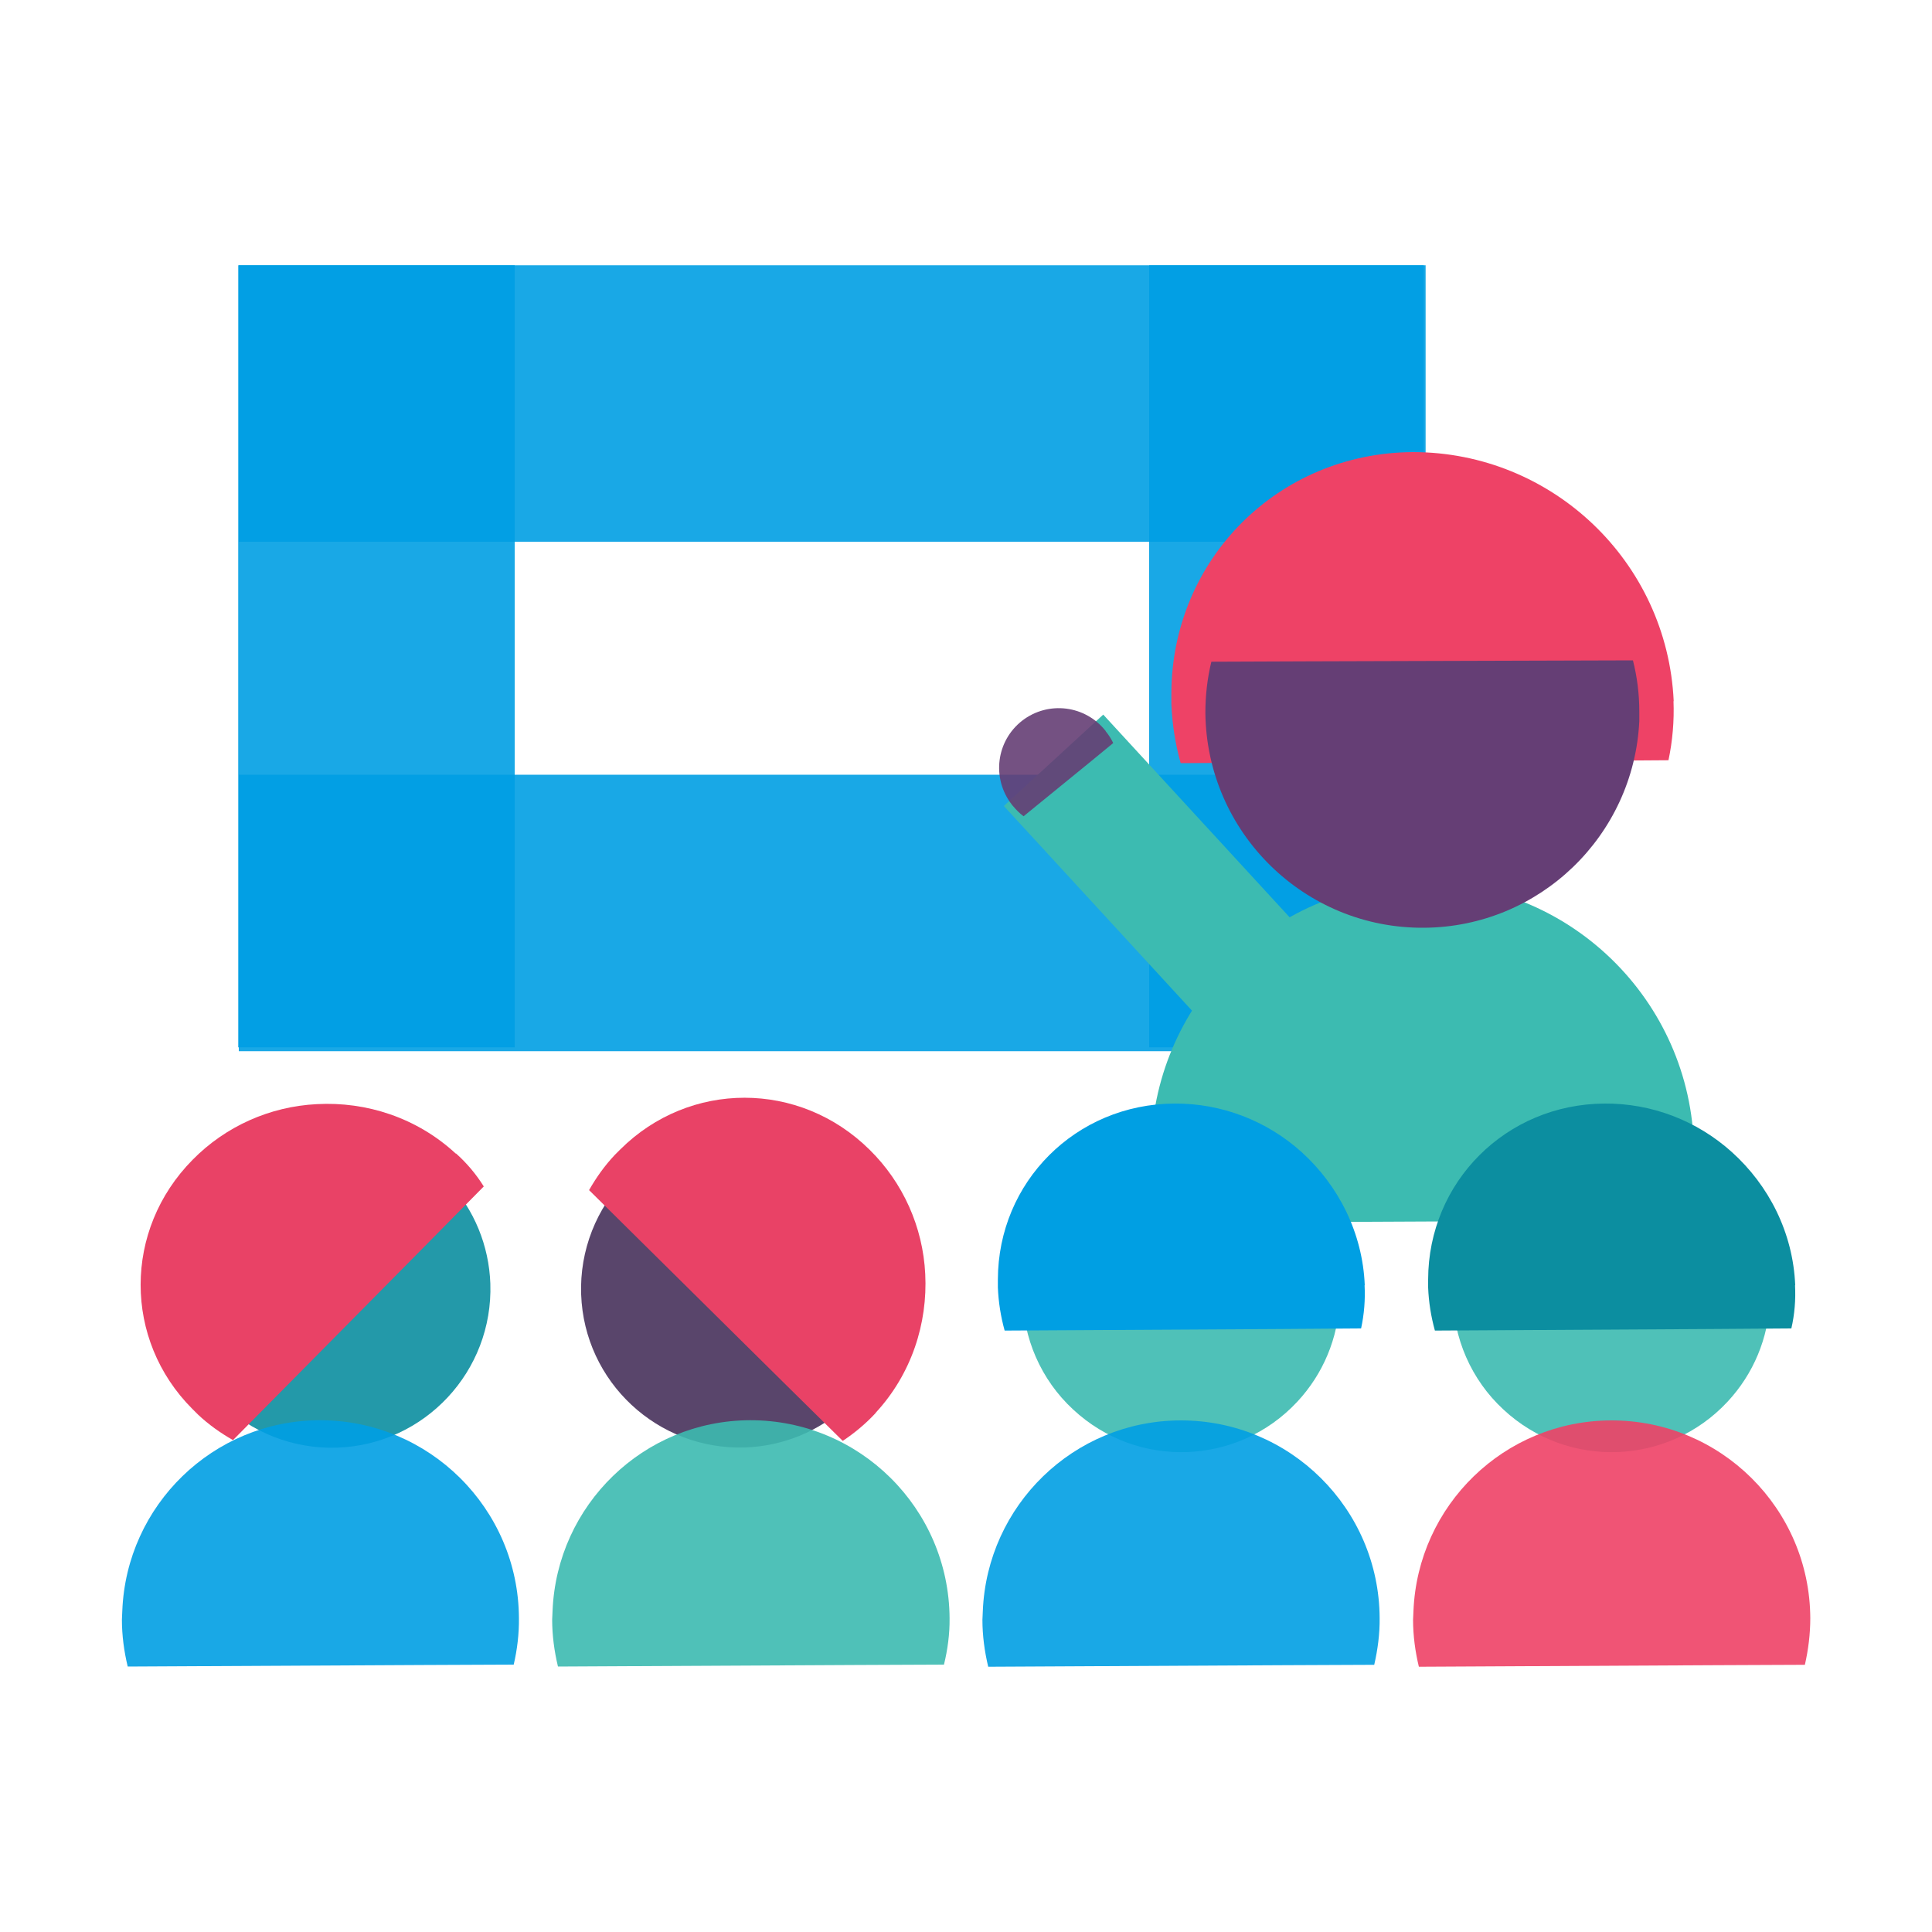 <?xml version="1.0" encoding="UTF-8"?>
<svg id="Layer_1" data-name="Layer 1" xmlns="http://www.w3.org/2000/svg" width="1000" height="1000" version="1.1" viewBox="0 0 1000 1000">
  <defs>
    <style>
      .cls-1 {
        fill: #e94266;
      }

      .cls-1, .cls-2, .cls-3, .cls-4, .cls-5, .cls-6, .cls-7, .cls-8, .cls-9, .cls-10, .cls-11, .cls-12, .cls-13 {
        stroke-width: 0px;
      }

      .cls-2, .cls-3, .cls-6, .cls-7, .cls-10, .cls-12 {
        isolation: isolate;
        opacity: .9;
      }

      .cls-2, .cls-4, .cls-5 {
        fill: #3cbbb1;
      }

      .cls-3, .cls-9 {
        fill: #0c8ea0;
      }

      .cls-5, .cls-6, .cls-11, .cls-13 {
        fill-rule: evenodd;
      }

      .cls-6, .cls-11 {
        fill: #653e75;
      }

      .cls-7, .cls-13 {
        fill: #ee4266;
      }

      .cls-8, .cls-10 {
        fill: #009fe3;
      }

      .cls-12 {
        fill: #47315b;
      }
    </style>
  </defs>
  <rect class="cls-10" x="123.6" y="401" width="613.3" height="143.1"/>
  <rect class="cls-10" x="123.6" y="137.3" width="613.3" height="143.1"/>
  <rect class="cls-10" x="123.3" y="137.3" width="143.1" height="404.8"/>
  <rect class="cls-10" x="594.8" y="137.3" width="143.1" height="404.8"/>
  <path class="cls-5" d="M876.8,598.4c.6-77.6-61.8-141-139.4-141.6-76.5-.6-139.4,60.2-141.6,136.6,0,2.1,0,4.1,0,6.3,0,11.2,1.4,22.4,4.1,33.2l209.8-1,63.3-.3c2.6-10.8,3.9-22,3.8-33.2Z"/>
  <path class="cls-13" d="M866.3,362.9c-3.3-72.1-62.8-128.9-135-128.9-69.8.4-124.6,55.6-125,124.5,0,1.9,0,3.9,0,5.8.4,10.4,2,20.6,4.8,30.7l193.9-1.1,58.6-.4c2.1-10,3-20.3,2.6-30.6Z"/>
  <path class="cls-11" d="M623.9,368.9c.6,62,51.4,111.9,113.4,111.3,59.5-.5,108.3-47.5,111.2-106.9,0-1.7,0-3.3,0-5,0-9-1.1-17.9-3.3-26.5l-167.6.5-50.6.2c-2.1,8.6-3.1,17.5-3.1,26.5Z"/>
  <rect class="cls-4" x="587.1" y="364.2" width="69.9" height="226.7" transform="translate(-159.1 546.5) rotate(-42.6)"/>
  <path class="cls-6" d="M572.4,378.5c-10.5-13.5-29.8-15.9-43.3-5.5-13.5,10.5-15.9,29.8-5.5,43.3.3.4.5.7.9,1.1,1.6,1.9,3.3,3.6,5.3,5.1l35.7-29.1,10.7-8.8c-1-2.1-2.3-4.2-3.9-6.1Z"/>
  <path class="cls-3" d="M113.7,725.4c16.1,16.1,38.2,24.7,60.9,23.9,45.3-1.6,80.7-39.6,79.2-84.9-.7-19.6-8.3-38.2-21.6-52.6l-2.7-2.7c-4.5-4.7-9.8-8.7-15.4-12l-86.2,87-26.1,26.3c3.4,5.5,7.4,10.5,12,15Z"/>
  <path class="cls-1" d="M235.9,597.1c-20.1-18.6-46.3-27-71.9-25.6-24.3,1.2-47.3,11.5-64.3,28.8-35.9,36.3-35.8,93.2-.2,128.9l2.9,2.9c5.5,5.2,11.7,9.6,18.2,13.3l99.7-100.8,30.1-30.5c-4-6.4-8.8-12.1-14.4-17.1Z"/>
  <path class="cls-10" d="M268.6,837.5c-.3-56.7-46.5-102.5-103.2-102.4-55.1.2-100,44-102.1,98.7,0,1.5-.2,3.1-.2,4.5,0,8.2,1.1,16.4,3,24.3l153.4-.8,46.4-.2c1.8-7.8,2.8-15.9,2.7-24.1Z"/>
  <path class="cls-12" d="M324.7,609.1c-16.1,16.1-24.7,38.2-23.9,60.9,1.6,45.3,39.6,80.7,84.9,79.2,19.6-.7,38.2-8.3,52.6-21.6l2.7-2.7c4.7-4.5,8.7-9.8,12-15.4l-87-86.3-26.3-26.1c-5.4,3.6-10.5,7.6-15,12.1Z"/>
  <path class="cls-1" d="M453.2,731.3c18.6-20.1,27-46.3,25.7-71.9-1.2-24.3-11.5-47.3-28.8-64.3-36.3-35.9-93.2-35.8-129-.2l-2.9,2.9c-5.2,5.5-9.6,11.7-13.3,18.2l100.8,99.7,30.5,30.1c6.3-4.2,12-9,17.1-14.5Z"/>
  <path class="cls-2" d="M491.5,837.5c-.4-56.7-46.5-102.5-103.3-102.4-55.2.2-100,44-102.2,98.7,0,1.5-.2,3.1-.2,4.5,0,8.2,1.1,16.4,3,24.3l153.4-.8,46.4-.2c1.9-7.8,3-15.9,2.9-24.1Z"/>
  <path class="cls-2" d="M529.3,669.7c0,22.7,9.5,44.5,26.2,59.9,33.2,30.9,85.1,29.1,116-4.1,13.4-14.4,21.1-32.9,21.9-52.5v-3.8c0-6.5-.8-13-2.5-19.4l-122.5.4-37.1.2c-1.2,6.3-1.9,12.8-2,19.2Z"/>
  <path class="cls-8" d="M706.4,665.3c-1.1-27.3-13.7-51.8-32.7-69-18.1-16.3-41.6-25.3-65.9-25.1-51,.3-91.2,40.6-91.3,91.1v4.1c.3,7.6,1.5,15.1,3.5,22.3l141.7-.8,42.8-.3c1.6-7.4,2.2-14.9,1.8-22.4Z"/>
  <path class="cls-10" d="M714.1,837.5c-.3-56.7-46.5-102.5-103.2-102.3-55.2.2-100,44-102.2,98.7,0,1.5-.2,3.1-.2,4.5,0,8.2,1.1,16.4,3,24.3l153.4-.8,46.4-.2c1.8-7.9,2.9-16,2.8-24.2Z"/>
  <path class="cls-2" d="M752,669.7c0,22.7,9.5,44.5,26.2,59.9,33.2,30.9,85.1,29.1,116-4.1,13.4-14.4,21.1-32.9,21.9-52.5v-3.8c0-6.5-.8-13-2.5-19.4l-122.5.4-37.1.2c-1.3,6.3-2,12.8-2,19.2Z"/>
  <path class="cls-9" d="M929.2,665.3c-1.1-27.3-13.7-51.8-32.8-69-18.1-16.3-41.6-25.3-65.9-25.1-51,.3-91.2,40.6-91.3,91.1v4.1c.3,7.6,1.5,15.1,3.5,22.3l141.7-.8,42.8-.3c1.7-7.4,2.3-14.9,1.9-22.4Z"/>
  <path class="cls-7" d="M937,837.5c-.3-56.7-46.5-102.5-103.2-102.3-55.2.2-100,44-102.2,98.7,0,1.5-.2,3.1-.2,4.5,0,8.2,1.1,16.4,3,24.3l153.4-.8,46.4-.2c1.8-7.9,2.8-16,2.8-24.2Z"/>
</svg>